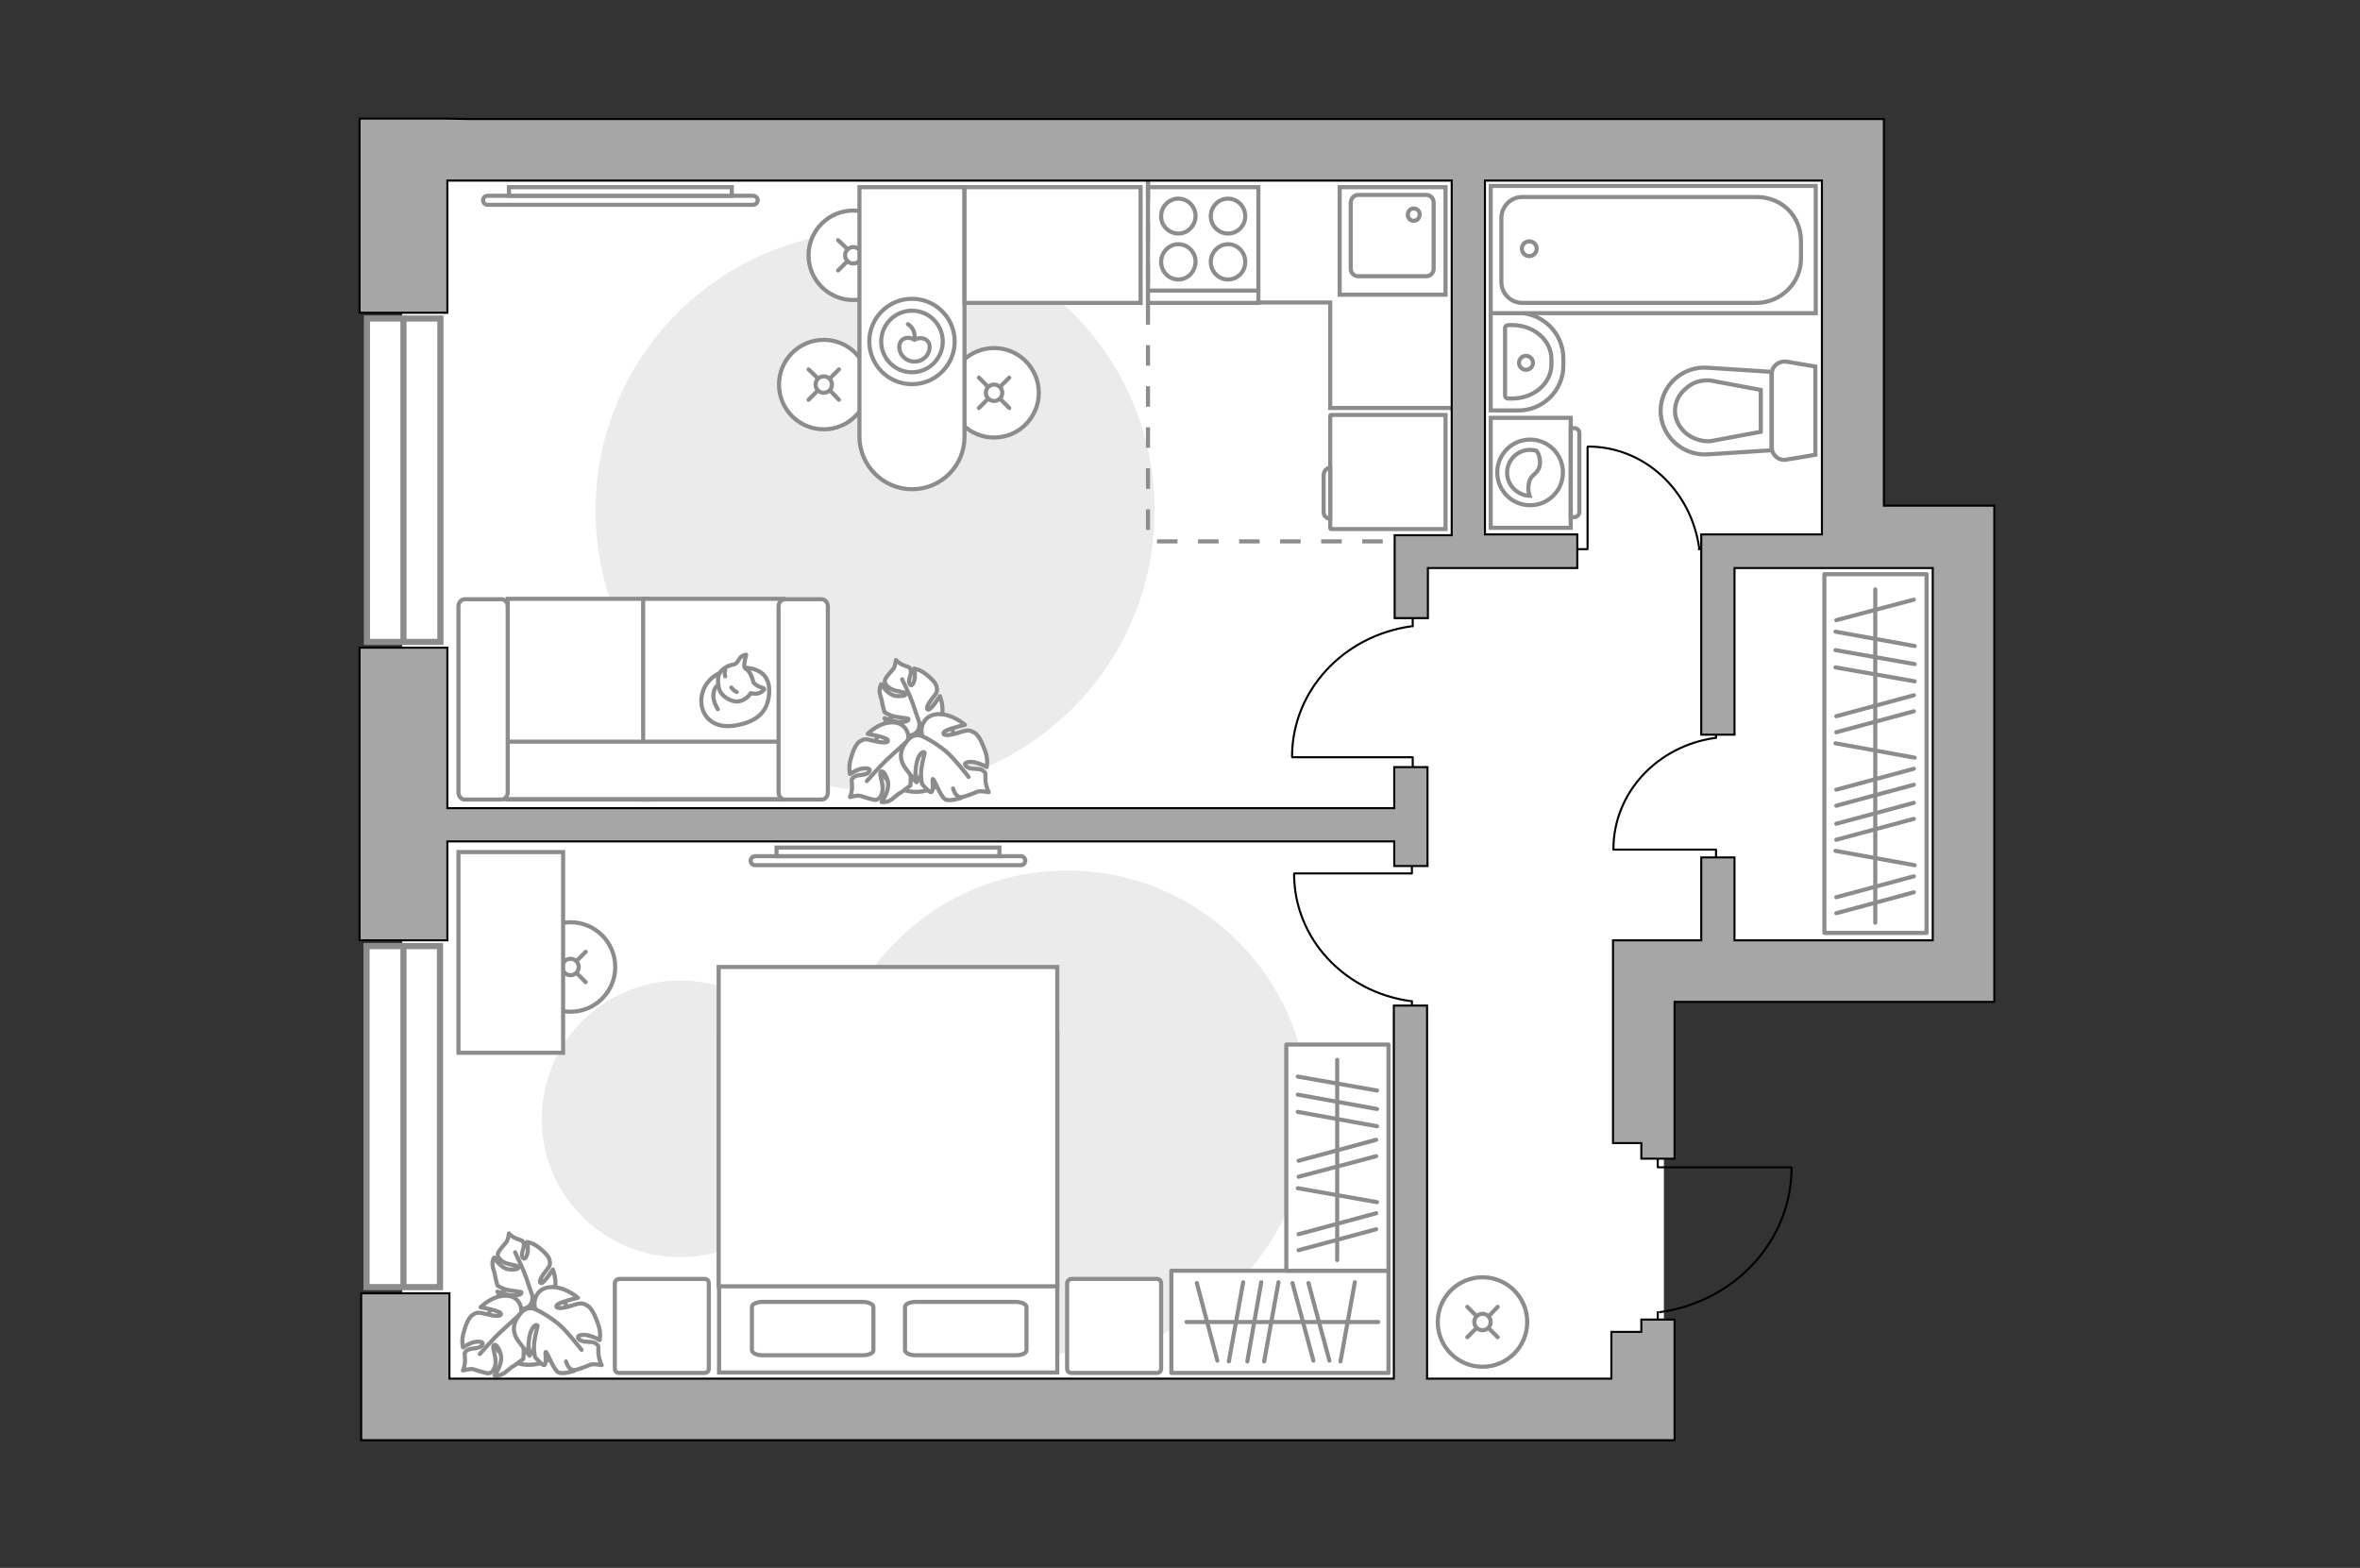 <?xml version="1.0" encoding="utf-8"?>
<!-- Generator: Adobe Illustrator 28.2.0, SVG Export Plug-In . SVG Version: 6.00 Build 0)  -->
<svg version="1.1" id="Слой_1" xmlns="http://www.w3.org/2000/svg" xmlns:xlink="http://www.w3.org/1999/xlink" x="0px" y="0px"
	 viewBox="0 0 575 382" style="enable-background:new 0 0 575 382;" xml:space="preserve">
<rect x="0" y="0" width="575" height="382" fill="#333333" stroke="none"/>
<style type="text/css">
	.st0{fill:#FFFFFF;}
	.st1{fill:#EBEBEB;}
	.st2{fill:#FFFFFF;stroke:#8C8C8C;stroke-miterlimit:10;}
	.st3{fill:#FFFFFF;stroke:#8C8C8C;stroke-linecap:round;stroke-linejoin:round;stroke-miterlimit:10;}
	.st4{fill:none;stroke:#8C8C8C;stroke-linecap:round;stroke-linejoin:round;stroke-miterlimit:10;}
	.st5{fill:#FFFFFF;stroke:#8C8C8C;stroke-linecap:round;stroke-miterlimit:10;}
	.st6{fill:none;stroke:#8C8C8C;stroke-linecap:round;stroke-miterlimit:10;}
	.st7{fill:none;stroke:#000000;stroke-width:0.5;stroke-linecap:round;stroke-linejoin:round;stroke-miterlimit:10;}
	.st8{fill:#FFFFFF;stroke:#8C8C8C;stroke-width:1.5;stroke-linecap:round;stroke-miterlimit:10;}
	.st9{fill:none;stroke:#8C8C8C;stroke-width:1.5;stroke-linecap:round;stroke-miterlimit:10;}
	.st10{fill-rule:evenodd;clip-rule:evenodd;fill:#FFFFFF;fill-opacity:0.1;stroke:#8C8C8C;stroke-miterlimit:10;}
	.st11{fill:none;stroke:#8C8C8C;stroke-miterlimit:10;stroke-dasharray:5,5;}
	.st12{fill:#A6A6A6;stroke:#000000;stroke-width:0.5;stroke-miterlimit:10;}
</style>
<g id="bg_1_">
	<rect x="98" y="36.6" class="st0" width="252.8" height="306.9"/>
	<rect x="291.6" y="34.4" class="st0" width="113.8" height="309.1"/>
	<rect x="371.4" y="136.6" class="st0" width="107.5" height="100.5"/>
	<rect x="317.5" y="36.3" class="st0" width="129.9" height="132.8"/>
</g>
<g id="furniture_1_">
	<path id="Vector_4_" class="st1" d="M145.1,124.4c0,37.6,30.5,68.1,68.1,68.1s68.1-30.5,68.1-68.1s-30.5-68.1-68.1-68.1
		S145.1,86.8,145.1,124.4z"/>
	<path id="Vector_1_" class="st1" d="M260,212.1c-32.5,0-58.8,26.3-58.8,58.8s26.3,58.8,58.8,58.8s58.8-26.3,58.8-58.8
		S292.5,212.1,260,212.1z"/>
	<path id="Vector_2_" class="st1" d="M165.7,238.9c-18.6,0-33.7,15.1-33.7,33.7s15.1,33.7,33.7,33.7s33.7-15.1,33.7-33.7
		S184.4,238.9,165.7,238.9z"/>
	<g>
		<path id="Vector_8_1_" class="st2" d="M324.1,128.7v-27.4c0-0.1,0.1-0.2,0.2-0.2h27.9v27.8h-27.9
			C324.2,128.9,324.1,128.8,324.1,128.7z"/>
		<path id="Vector_9_1_" class="st2" d="M324.1,114v12.4c-0.9,0-1.6-0.8-1.6-1.6v-9C322.5,114.8,323.2,114,324.1,114z"/>
	</g>
	<g>
		<rect x="444.5" y="139.9" class="st3" width="24.9" height="87.4"/>
		<line class="st4" x1="447.2" y1="153.9" x2="466.5" y2="157.4"/>
		<line class="st4" x1="447.2" y1="181.1" x2="466.5" y2="184.6"/>
		<line class="st4" x1="447.2" y1="158.4" x2="466.5" y2="161.8"/>
		<line class="st4" x1="447.2" y1="162.6" x2="466.5" y2="166"/>
		<line class="st4" x1="447.4" y1="151.1" x2="466.3" y2="146.1"/>
		<line class="st4" x1="447.4" y1="174.5" x2="466.3" y2="169.4"/>
		<line class="st4" x1="447.4" y1="178.4" x2="466.3" y2="173.3"/>
		<line class="st4" x1="447.4" y1="192.4" x2="466.3" y2="187.3"/>
		<line class="st4" x1="447.4" y1="196.3" x2="466.3" y2="191.2"/>
		<line class="st4" x1="447.2" y1="207.3" x2="466.5" y2="210.8"/>
		<line class="st4" x1="447.4" y1="200.7" x2="466.3" y2="195.6"/>
		<line class="st4" x1="447.4" y1="204.6" x2="466.3" y2="199.5"/>
		<line class="st4" x1="447.4" y1="218.6" x2="466.3" y2="213.5"/>
		<line class="st4" x1="447.4" y1="222.5" x2="466.3" y2="217.4"/>
		<line class="st4" x1="456.9" y1="143.6" x2="456.9" y2="224.8"/>
	</g>
	<g>
		<rect x="285.4" y="309.6" class="st3" width="52.9" height="24.9"/>
		<line class="st4" x1="299.4" y1="331.7" x2="302.9" y2="312.4"/>
		<line class="st4" x1="326.6" y1="331.7" x2="330.1" y2="312.4"/>
		<line class="st4" x1="303.9" y1="331.7" x2="307.3" y2="312.4"/>
		<line class="st4" x1="308" y1="331.7" x2="311.5" y2="312.4"/>
		<line class="st4" x1="296.6" y1="331.5" x2="291.6" y2="312.6"/>
		<line class="st4" x1="320" y1="331.5" x2="314.9" y2="312.6"/>
		<line class="st4" x1="323.9" y1="331.5" x2="318.8" y2="312.6"/>
		<line class="st4" x1="289.1" y1="322.1" x2="335.8" y2="322.1"/>
	</g>
	<g>
		<rect x="313.4" y="254.5" class="st3" width="24.9" height="55.1"/>
		<line class="st4" x1="316.2" y1="262.3" x2="335.5" y2="265.7"/>
		<line class="st4" x1="316.2" y1="289.5" x2="335.5" y2="292.9"/>
		<line class="st4" x1="316.2" y1="266.7" x2="335.5" y2="270.2"/>
		<line class="st4" x1="316.2" y1="270.9" x2="335.5" y2="274.4"/>
		<line class="st4" x1="316.4" y1="282.8" x2="335.3" y2="277.7"/>
		<line class="st4" x1="316.4" y1="286.7" x2="335.3" y2="281.7"/>
		<line class="st4" x1="316.4" y1="300.7" x2="335.3" y2="295.6"/>
		<line class="st4" x1="316.4" y1="304.6" x2="335.3" y2="299.5"/>
		<line class="st4" x1="325.8" y1="258.2" x2="325.8" y2="307"/>
	</g>
	<g>
		<circle class="st5" cx="200.7" cy="93.7" r="10.9"/>
		<line class="st6" x1="204.4" y1="90" x2="202.3" y2="92.1"/>
		<circle class="st5" cx="200.7" cy="93.7" r="2"/>
		<line class="st6" x1="199.2" y1="95.2" x2="197" y2="97.4"/>
		<line class="st6" x1="197" y1="90" x2="199.2" y2="92.1"/>
		<line class="st6" x1="202.3" y1="95.2" x2="204.4" y2="97.4"/>
	</g>
	<g>
		<circle class="st5" cx="242.2" cy="95.7" r="10.9"/>
		<line class="st6" x1="245.9" y1="92" x2="243.7" y2="94.2"/>
		<circle class="st5" cx="242.2" cy="95.7" r="2"/>
		<line class="st6" x1="240.7" y1="97.2" x2="238.5" y2="99.4"/>
		<line class="st6" x1="238.5" y1="92" x2="240.7" y2="94.2"/>
		<line class="st6" x1="243.7" y1="97.2" x2="245.9" y2="99.4"/>
	</g>
	<g>
		<circle class="st5" cx="139" cy="235.6" r="10.9"/>
		<line class="st6" x1="142.7" y1="231.9" x2="140.5" y2="234.1"/>
		<circle class="st5" cx="139" cy="235.6" r="2"/>
		<line class="st6" x1="137.5" y1="237.1" x2="135.3" y2="239.3"/>
		<line class="st6" x1="135.3" y1="231.9" x2="137.5" y2="234.1"/>
		<line class="st6" x1="140.5" y1="237.1" x2="142.7" y2="239.3"/>
	</g>
	<g>
		<circle class="st5" cx="361.2" cy="322.1" r="10.9"/>
		<line class="st6" x1="364.9" y1="318.4" x2="362.8" y2="320.6"/>
		<circle class="st5" cx="361.2" cy="322.1" r="2"/>
		<line class="st6" x1="359.7" y1="323.6" x2="357.5" y2="325.8"/>
		<line class="st6" x1="357.5" y1="318.4" x2="359.7" y2="320.6"/>
		<line class="st6" x1="362.7" y1="323.6" x2="364.9" y2="325.8"/>
	</g>
	<g>
		<circle class="st5" cx="207.9" cy="62.2" r="10.9"/>
		<line class="st6" x1="211.6" y1="58.5" x2="209.4" y2="60.6"/>
		<circle class="st5" cx="207.9" cy="62.2" r="2"/>
		<line class="st6" x1="206.4" y1="63.7" x2="204.2" y2="65.9"/>
		<line class="st6" x1="204.2" y1="58.5" x2="206.4" y2="60.6"/>
		<line class="st6" x1="209.4" y1="63.7" x2="211.6" y2="65.9"/>
	</g>
	<g>
		<path class="st2" d="M222.2,119.2L222.2,119.2c7.1,0,12.8-5.7,12.8-12.8V45.6h-25.6v60.8C209.4,113.4,215.2,119.2,222.2,119.2z"/>
		<circle class="st4" cx="222.2" cy="83.2" r="10.4"/>
		<circle class="st4" cx="222.2" cy="83.2" r="7.5"/>
		<path class="st4" d="M219.1,84.5c0,2,1.7,3.6,3.7,3.6c2.1,0,3.7-1.6,3.7-3.6s-2.2-2.6-3.7-1.7C221.1,81.7,219.1,82.5,219.1,84.5z"
			/>
		<path class="st4" d="M221.2,79c0,0,2,1,1.6,3.7"/>
	</g>
	<g>
		<polyline class="st7" points="386.8,108.9 386.8,133.8 382.7,133.8 		"/>
		<line class="st7" x1="417.6" y1="133.8" x2="413.9" y2="133.8"/>
		<path class="st7" d="M414,133.5c-2-14-13.3-24.7-27.1-24.7"/>
	</g>
	<g>
		<polyline class="st7" points="393.1,207 418.1,207 418.1,211.1 		"/>
		<line class="st7" x1="418.1" y1="176.1" x2="418.1" y2="179.8"/>
		<path class="st7" d="M417.8,179.8c-14,2-24.7,13.3-24.7,27.1"/>
	</g>
	<g>
		<polyline class="st7" points="314.9,184.5 344.2,184.5 344.2,189.3 		"/>
		<line class="st7" x1="344.2" y1="148.2" x2="344.2" y2="152.6"/>
		<path class="st7" d="M343.8,152.6c-16.4,2.3-29,15.6-29,31.8"/>
	</g>
	<g>
		<polyline class="st7" points="315.4,212.8 344,212.8 344,208.1 		"/>
		<line class="st7" x1="344" y1="248.1" x2="344" y2="243.9"/>
		<path class="st7" d="M343.6,243.9c-16-2.2-28.3-15.2-28.3-31"/>
	</g>
	<g>
		<path class="st2" d="M183.5,47.7c0.6,0,1.1,0.5,1.1,1.1s-0.5,1.1-1.1,1.1h-64.7c-0.6,0-1.1-0.5-1.1-1.1s0.5-1.1,1.1-1.1H183.5z"/>
		<rect x="124" y="45.6" class="st2" width="54.3" height="2.1"/>
	</g>
	<g>
		<path class="st2" d="M248.7,208.6c0.6,0,1.1,0.5,1.1,1.1s-0.5,1.1-1.1,1.1H184c-0.6,0-1.1-0.5-1.1-1.1s0.5-1.1,1.1-1.1H248.7z"/>
		<rect x="189.2" y="206.5" class="st2" width="54.3" height="2.1"/>
	</g>
	<g>
		<path id="Vector_98_1_" class="st2" d="M257.6,251.9h-82.4v82.5h82.4V251.9z"/>
		<path id="Vector_99_1_" class="st2" d="M175.1,235.6h82.5v77.8h-72.7h-9.8v-10.6V235.6L175.1,235.6z"/>
		<path id="Vector_100_1_" class="st4" d="M223.1,330.2h24.4c1.4,0,2.6-0.5,2.6-1.2v-10.6c0-0.6-1.2-1.2-2.6-1.2h-24.4
			c-1.4,0-2.6,0.5-2.6,1.2V329C220.6,329.7,221.7,330.2,223.1,330.2z"/>
		<path id="Vector_101_1_" class="st4" d="M185.8,330.2h24.4c1.4,0,2.6-0.5,2.6-1.2v-10.6c0-0.6-1.2-1.2-2.6-1.2h-24.4
			c-1.4,0-2.6,0.5-2.6,1.2V329C183.3,329.7,184.4,330.2,185.8,330.2z"/>
	</g>
	<path id="Vector_5_2_" class="st3" d="M149.8,312.7v20.7c0,0.7,0.4,1.1,1.1,1.1h20.7c0.7,0,1.1-0.4,1.1-1.1v-20.7
		c0-0.7-0.4-1.1-1.1-1.1h-20.7C150.3,311.6,149.8,312.1,149.8,312.7z"/>
	<path id="Vector_5_1_" class="st3" d="M260,312.7v20.7c0,0.7,0.4,1.1,1.1,1.1h20.7c0.7,0,1.1-0.4,1.1-1.1v-20.7
		c0-0.7-0.4-1.1-1.1-1.1h-20.7C260.5,311.6,260,312.1,260,312.7z"/>
	<polyline class="st2" points="356.9,99.4 324.1,99.4 324.1,73.7 279.7,73.7 279.7,36.3 	"/>
	<rect x="235" y="45.6" class="st2" width="42.9" height="28.2"/>
	<g>
		<path id="Vector_55_5_" class="st2" d="M123.7,194.8h34.2v-48.9h-34.2V194.8z"/>
		<path id="Vector_56_6_" class="st2" d="M156.7,194.8h34.2v-48.9h-34.2V194.8z"/>
		<path id="Vector_57_5_" class="st2" d="M117.7,180.7l-3.2,14h81.3v-14H117.7z"/>
		<path id="Vector_58_5_" class="st2" d="M123.7,193.1v-45.4c0-0.9-0.7-1.7-1.5-1.7h-9c-0.8,0-1.5,0.8-1.5,1.7v45.4
			c0,0.9,0.7,1.7,1.5,1.7h9C123,194.8,123.7,194,123.7,193.1z"/>
		<path id="Vector_59_5_" class="st2" d="M201.7,193.1v-45.4c0-0.9-0.7-1.7-1.5-1.7h-9c-0.8,0-1.5,0.8-1.5,1.7v45.4
			c0,0.9,0.7,1.7,1.5,1.7h9C201.1,194.8,201.7,194,201.7,193.1z"/>
		<g>
			<path class="st3" d="M181.4,162.7c0,0,5.7-0.2,6,5c0.2,5.2-2.5,8.2-8.5,9.1c-6,0.9-8.7-3.4-7.9-7.4
				C171.8,165.3,175.7,162.7,181.4,162.7z"/>
			<path class="st3" d="M183.6,166.3c0,0,0.6,0.8,1.7,1.1s0.9,0.6,0.9,0.6s-1,1.2-2.5,1c-0.8-0.1-0.8-0.1-0.8-0.1s-1,1.7-3,2
				c-2,0.2-4.2-1.5-4.6-2.8s-0.6-3.2,0.1-4.2c0.7-1.1,2.3-1.9,3.4-2c1-0.2,1.2-1.7,2.1-2.1c0.9-0.4,0.9-0.3,0.9-0.3
				s-0.7,2.6-0.4,3.1C181.5,163.1,182.7,162.8,183.6,166.3z"/>
			<path class="st3" d="M178.2,167.5c0,0,0.4,0.7,1.3,1.1"/>
			<path class="st3" d="M176.7,164.8c0,0-0.3-0.8,0-1.5"/>
			<path class="st4" d="M174.9,167c0,0-0.9,0.3-1.1,2.3c-0.1,1.7,1.1,3.5,1.1,3.5"/>
		</g>
	</g>
	<g>
		<path id="Vector_60_6_" class="st2" d="M221.7,172.9c-5.5,0.9-9.3,6-8.4,11.5s6,9.3,11.5,8.4s9.3-6,8.4-11.5
			S227.2,172.1,221.7,172.9z"/>
		<path class="st3" d="M224,176.5c0,0,0.2,1.8-1.6,2.5c-1.9,0.7-3.8,0.8-5.3-1.5s-1.6-2.5-1.6-2.5s2.8,1.1,4.4,0.9
			c1.6-0.1,1.5-0.7,1.4-0.8s-3-0.3-4.3-0.8c-1.3-0.6-1.5-0.8-1.5-0.8s-0.6-2.2-0.6-2.5c0-0.4-0.6-1.7-0.6-2.7s0.4-1.6,0.4-1.6
			s1.6,2.8,3.9,2.9c2.3,0.1,2.2-0.5,1.8-0.8s-2.7-0.4-3.7-1.2c-1.1-0.8-1.3-1.5-1-2.1c0.2-0.6,1.6-2.1,2-2.6s0.6-2.1,0.6-2.1
			s0.6,0.8,1.9,1.3c1.3,0.6,1.4,0.2,1.7,1.2s-0.8,2.3-0.3,3.3s1.2-0.3,1.3-1.5s-0.2-2.2-0.2-2.2s1.4,0.2,2.7,1.2s2.6,2.2,2.8,3.2
			s0.2,1.3-1,2.8c-1.3,1.6-1.7,2.8-1,2.8s2.8-3.3,2.8-3.3s1.3,3.1,0.2,5.7C227.8,178,224.9,177.6,224,176.5z"/>
		<path class="st4" d="M219.8,165.5c0,0,2,4.1,2.7,6.2c0.4,1.3,1.3,3.8,1.7,4.9c0.5,1.5,0.5,3.1,0.2,4.6"/>
		<path class="st3" d="M221.1,180.7c0,0,1.8-1.1,3.4,0.6s2.6,3.7,0.8,6.4s-2,2.9-2,2.9s-0.1-3.5-1-5.1s-1.5-1.3-1.5-1.1
			s1.1,3.3,1.1,5s-0.1,2-0.1,2s-2.1,1.6-2.5,1.8c-0.4,0.1-1.6,1.4-2.6,1.9s-1.9,0.3-1.9,0.3s2.3-3,1.4-5.5s-1.6-2.1-1.7-1.6
			c-0.2,0.5,0.8,3,0.5,4.5s-1,2-1.7,2.1c-0.7,0-3-0.8-3.7-1s-2.5,0.3-2.5,0.3s0.5-1,0.5-2.6s-0.4-1.6,0.5-2.3s2.8-0.2,3.6-1.2
			s-0.9-1.1-2.3-0.7c-1.3,0.5-2.3,1.2-2.3,1.2s-0.4-1.6,0.1-3.4c0.5-1.9,1.2-3.8,2.2-4.5c1-0.6,1.2-0.8,3.5-0.2s3.7,0.5,3.4-0.2
			s-4.9-1.5-4.9-1.5s2.7-2.8,6-2.8C220.9,176,221.8,179.3,221.1,180.7z"/>
		<path class="st4" d="M211.2,190.3c0,0,3.5-4,5.4-5.7c1.2-1.1,3.5-3.2,4.4-4c1.4-1.2,3.1-2,4.9-2.4"/>
		<g>
			<path class="st3" d="M232.2,192.1c0.5,1.6,1.3,2.2,2,2.1c0.8,0,3.2-1,3.9-1.3c0.8-0.3,2.8,0.1,2.8,0.1s-0.6-1-0.8-2.8
				c-0.1-1.8,0.3-1.8-0.7-2.5s-3,0-4-1s0.9-1.3,2.4-0.9c1.5,0.4,2.6,1.1,2.6,1.1s0.4-1.7-0.3-3.7s-1.6-4.1-2.7-4.7s-1.4-0.8-3.8,0
				s-4,0.8-3.7,0s5.2-1.9,5.2-1.9s-3.1-2.8-6.7-2.6s-4.4,3.8-3.6,5.4c0,0-2-1-3.6,0.9s-2.6,4.2-0.5,7s2.3,3,2.3,3s-0.1-3.8,0.7-5.6
				s1.5-1.5,1.6-1.3c0,0.2-1,3.6-0.9,5.5c0.1,1.8,0.3,2.2,0.3,2.2s1.8,2.1,2.2,1.9c0.7-0.4,0.1-3.3,0.4-3.2c0.4,0.1,1.9,4.5,3.1,5
				c1.1,0.5,3.8-0.4,3.8-0.4"/>
			<path class="st4" d="M236,189.3c0,0-3.9-5.1-6.1-6.7c-1.4-1.1-3.5-2.5-5.2-3.2"/>
		</g>
	</g>
	<g>
		<path id="Vector_60_1_" class="st2" d="M127.4,312.5c-5.5,0.9-9.3,6-8.4,11.5s6,9.3,11.5,8.4s9.3-6,8.4-11.5
			S132.9,311.7,127.4,312.5z"/>
		<path class="st3" d="M129.7,316.2c0,0,0.2,1.8-1.6,2.5c-1.9,0.7-3.8,0.8-5.3-1.5s-1.6-2.5-1.6-2.5s2.8,1.1,4.4,0.9
			c1.6-0.1,1.5-0.7,1.4-0.8c-0.1-0.1-3-0.3-4.3-0.8c-1.3-0.6-1.5-0.8-1.5-0.8s-0.6-2.2-0.6-2.5c0-0.4-0.6-1.7-0.6-2.7
			c-0.1-1,0.4-1.6,0.4-1.6s1.6,2.8,3.9,2.9s2.2-0.5,1.8-0.8c-0.4-0.3-2.7-0.4-3.7-1.2c-1.1-0.8-1.3-1.5-1-2.1c0.2-0.6,1.6-2.1,2-2.6
			s0.6-2.1,0.6-2.1s0.6,0.8,1.9,1.3c1.3,0.6,1.4,0.2,1.7,1.2c0.3,1-0.8,2.3-0.3,3.3s1.2-0.3,1.3-1.5c0.1-1.2-0.2-2.2-0.2-2.2
			s1.4,0.2,2.7,1.2s2.6,2.2,2.8,3.2s0.2,1.3-1,2.8c-1.3,1.6-1.7,2.8-1,2.8s2.8-3.3,2.8-3.3s1.3,3.1,0.2,5.7
			C133.5,317.6,130.6,317.2,129.7,316.2z"/>
		<path class="st4" d="M125.5,305.1c0,0,2,4.1,2.7,6.2c0.4,1.3,1.3,3.8,1.7,4.9c0.5,1.5,0.5,3.1,0.2,4.6"/>
		<path class="st3" d="M126.8,320.4c0,0,1.8-1.1,3.4,0.6c1.6,1.7,2.6,3.7,0.8,6.4c-1.8,2.7-2,2.9-2,2.9s-0.1-3.5-1-5.1
			c-0.9-1.6-1.5-1.3-1.5-1.1c0,0.2,1.1,3.3,1.1,5s-0.1,2-0.1,2s-2.1,1.6-2.5,1.8c-0.4,0.1-1.6,1.4-2.6,1.9s-1.9,0.3-1.9,0.3
			s2.3-3,1.4-5.5s-1.6-2.1-1.7-1.6c-0.2,0.5,0.8,3,0.5,4.5s-1,2-1.7,2.1c-0.7,0-3-0.8-3.7-1s-2.5,0.3-2.5,0.3s0.5-1,0.5-2.6
			s-0.4-1.6,0.5-2.3c0.9-0.7,2.8-0.2,3.6-1.2c0.8-1-0.9-1.1-2.3-0.7c-1.3,0.5-2.3,1.2-2.3,1.2s-0.4-1.6,0.1-3.4
			c0.5-1.9,1.2-3.8,2.2-4.5c1-0.6,1.2-0.8,3.5-0.2s3.7,0.5,3.4-0.2c-0.3-0.7-4.9-1.5-4.9-1.5s2.7-2.8,6-2.8
			C126.6,315.6,127.5,318.9,126.8,320.4z"/>
		<path class="st4" d="M116.9,329.9c0,0,3.5-4,5.4-5.7c1.2-1.1,3.5-3.2,4.4-4c1.4-1.2,3.1-2,4.9-2.4"/>
		<g>
			<path class="st3" d="M137.9,331.7c0.5,1.6,1.3,2.2,2,2.1c0.8,0,3.2-1,3.9-1.3c0.8-0.3,2.8,0.1,2.8,0.1s-0.6-1-0.8-2.8
				c-0.1-1.8,0.3-1.8-0.7-2.5s-3,0-4-1s0.9-1.3,2.4-0.9s2.6,1.1,2.6,1.1s0.4-1.7-0.3-3.7s-1.6-4.1-2.7-4.7s-1.4-0.8-3.8,0
				s-4,0.8-3.7,0s5.2-1.9,5.2-1.9s-3.1-2.8-6.7-2.6s-4.4,3.8-3.6,5.4c0,0-2-1-3.6,0.9s-2.6,4.2-0.5,7s2.3,3,2.3,3s-0.1-3.8,0.7-5.6
				c0.8-1.8,1.5-1.5,1.6-1.3c0,0.2-1,3.6-0.9,5.5c0.1,1.8,0.3,2.2,0.3,2.2s1.8,2.1,2.2,1.9c0.7-0.4,0.1-3.3,0.4-3.2
				c0.4,0.1,1.9,4.5,3.1,5c1.1,0.5,3.8-0.4,3.8-0.4"/>
			<path class="st4" d="M141.7,328.9c0,0-3.9-5.1-6.1-6.7c-1.4-1.1-3.5-2.5-5.2-3.2"/>
		</g>
	</g>
	<rect x="111.7" y="207.6" class="st2" width="25.5" height="48.9"/>
</g>
<g id="windows_1_">
	<g>
		<rect x="89.3" y="230.5" class="st8" width="17.9" height="83.1"/>
		<line class="st9" x1="98.3" y1="312.9" x2="98.3" y2="231.3"/>
	</g>
	<g>
		<rect x="89.4" y="77.6" class="st8" width="17.9" height="78.8"/>
		<line class="st9" x1="98.3" y1="155.8" x2="98.3" y2="78.3"/>
	</g>
</g>
<g id="plan">
	<g>
		<g>
			<path class="st2" d="M382.7,101.8v26.8h-19.5v-26.8H382.7z"/>
			<path class="st10" d="M384.8,105.5v19.2c0,0.8-0.6,1.3-1.3,1.3h-0.8v-21.7h0.8C384.2,104.3,384.8,104.8,384.8,105.5z"/>
		</g>
		<g>
			<circle class="st2" cx="372.8" cy="115.1" r="8"/>
			<path class="st2" d="M375.2,113c-0.3,2.9-2.6,2.2-2.8,5.5c-0.1,1,0.1,1.7,0.3,2.3c-3-0.1-5.5-2.6-5.5-5.6c0-3.1,2.5-5.6,5.6-5.6
				c0.5,0,1,0.1,1.5,0.2C374.8,110.3,375.3,111.5,375.2,113z"/>
		</g>
	</g>
	<g>
		<path id="Vector_134_1_" class="st2" d="M380.9,89.1v-1.8c0-6.1-5-11.1-11.3-11.1h-6.4V100h6.4C375.8,100.2,380.9,95.2,380.9,89.1
			z"/>
		<path id="Vector_133_1_" class="st2" d="M378,88.8v-1.3c0-4.6-4.3-8.3-9.6-8.3h-0.9c-0.4,0-0.8,0.3-0.8,0.7v16.5
			c0,0.4,0.3,0.7,0.8,0.7h0.9C373.7,97.1,378,93.4,378,88.8z"/>
		<circle class="st2" cx="371.8" cy="88.4" r="1.7"/>
	</g>
	<g>
		<path id="wc_2_" class="st2" d="M416.7,92.8"/>
		<g id="Group_26_1_">
			<path id="Vector_130_1_" class="st2" d="M431.7,91v18.1c0,1.8,1.7,3.2,3.5,2.9l7.1-1.2V89.3l-7.1-1.2
				C433.4,87.9,431.7,89.2,431.7,91z"/>
			<path id="Vector_131_1_" class="st2" d="M404.6,100.1c0,6.1,5.3,11,11.5,10.6l15.5-1V90.6l-15.5-1
				C409.9,89.1,404.6,94,404.6,100.1z"/>
			<path id="Vector_132_1_" class="st2" d="M429,105.2l-12.3,2.3c-2.2,0.1-4.3-0.6-6-2c-1.6-1.4-2.6-3.4-2.6-5.4s0.9-4,2.6-5.4
				c1.6-1.5,3.7-2.2,6-2L429,95V105.2z"/>
		</g>
	</g>
	<g>
		<g>
			<path id="Vector_135_2_" class="st2" d="M442.4,45.3h-79.2v31h79.2L442.4,45.3L442.4,45.3z"/>
			<path id="Vector_136_2_" class="st2" d="M438.8,63v-4.2c0-6.3-4.8-10.8-10.8-10.8h-57.1c-2.8,0-5.1,2.3-5.1,5.1v15.6
				c0,2.8,2.3,5.1,5.1,5.1H428C434,73.7,438.8,68.9,438.8,63z"/>
		</g>
		<circle class="st2" cx="372.6" cy="60.6" r="1.8"/>
	</g>
	<g>
		<path id="Vector_142_1_" class="st2" d="M279.7,45.6h26.9v28.2h-26.9V45.6z"/>
		<g id="Group_28_1_">
			<g id="Group_29_1_">
				<path id="Vector_143_1_" class="st2" d="M299.2,56.9c-2.3,0-4.2-1.9-4.2-4.2c0-2.4,1.9-4.3,4.2-4.3c2.3,0,4.2,1.9,4.2,4.3
					C303.4,55,301.5,56.9,299.2,56.9z"/>
				<path id="Vector_144_1_" class="st2" d="M299.2,68.1c-2.3,0-4.2-1.9-4.2-4.3c0-2.3,1.9-4.3,4.2-4.3c2.3,0,4.2,1.9,4.2,4.3
					C303.4,66.2,301.5,68.1,299.2,68.1z"/>
			</g>
			<g id="Group_30_1_">
				<path id="Vector_145_1_" class="st2" d="M287.1,56.9c-2.3,0-4.2-1.9-4.2-4.2c0-2.4,1.9-4.3,4.2-4.3c2.3,0,4.2,1.9,4.2,4.3
					C291.2,55,289.4,56.9,287.1,56.9z"/>
				<path id="Vector_146_1_" class="st2" d="M287.1,68.1c-2.3,0-4.2-1.9-4.2-4.3c0-2.3,1.9-4.3,4.2-4.3c2.3,0,4.2,1.9,4.2,4.3
					C291.2,66.2,289.4,68.1,287.1,68.1z"/>
			</g>
		</g>
		<path id="Vector_147_1_" class="st2" d="M306.6,70.8H280"/>
	</g>
	<g>
		<g id="Group_27_1_">
			<path id="Vector_140_1_" class="st2" d="M352.2,71.8h-25.8V45.6h25.8V71.8z"/>
		</g>
		<path id="Vector_141_1_" class="st2" d="M330.9,47.5h16.6c1,0,1.8,0.8,1.8,1.8v16.2c0,1-0.8,1.8-1.8,1.8h-16.6
			c-1,0-1.8-0.8-1.8-1.8V49.3C329.2,48.3,329.9,47.5,330.9,47.5z"/>
		<path id="Vector_139_1_" class="st2" d="M344.4,53.8c0.9,0,1.5-0.7,1.5-1.5c0-0.9-0.6-1.5-1.5-1.5c-0.8,0-1.4,0.7-1.4,1.5
			S343.6,53.8,344.4,53.8z"/>
	</g>
	<g>
		<polyline class="st7" points="436.4,284.4 403.9,284.4 403.9,279.1 		"/>
		<line class="st7" x1="403.9" y1="324.5" x2="403.9" y2="319.7"/>
		<path class="st7" d="M404.4,319.7c18.1-2.5,32.1-17.3,32.1-35.2"/>
	</g>
	<polyline class="st11" points="356.9,131.9 279.7,131.9 279.7,40.6 	"/>
	<polygon class="st12" points="109,205 339.7,205 339.7,211 347.8,211 347.8,186.9 339.7,186.9 339.7,196.9 109,196.9 109,157.8 
		87.6,157.8 87.6,229.1 109,229.1 	"/>
	<polygon class="st12" points="485.9,244.1 485.9,229.1 485.9,229.1 485.9,123.2 477.4,123.2 470.9,123.2 459,123.2 459,44 
		459,40.2 459,29 114,29 109,28.9 87.6,28.9 87.6,76.2 109,76.2 109,44 353.7,44 353.7,130.4 347.9,130.4 343.2,130.4 339.8,130.4 
		339.8,150.6 347.9,150.6 347.9,138.4 361.8,138.4 361.8,138.4 384.3,138.4 384.3,130.2 361.8,130.2 361.8,44 443.9,44 443.9,130.2 
		422.6,130.2 414.8,130.2 414.5,130.2 414.5,179 422.6,179 422.6,138.4 470.9,138.4 470.9,229.1 422.6,229.1 422.6,208.9 
		414.5,208.9 414.5,229.1 393,229.1 393,230 393,244.1 393,278.5 399.9,278.5 399.9,282.3 408,282.3 408,278.5 408,269.1 408,244.1 
			"/>
	<polygon class="st12" points="408,350.9 408,346.6 408,335.9 408,324.5 408,321.5 399.9,321.5 399.9,324.5 392.6,324.5 
		392.6,335.9 347.7,335.9 347.7,245 339.6,245 339.6,299.9 339.6,308.7 339.6,335.9 109.5,335.9 109.5,315.1 88,315.1 88,350.9 
		94.4,350.9 100.5,350.9 	"/>
</g>
<g id="points">
	<path id="r1" class="st4" d="M170.9,119.2"/>
	<path id="r2" class="st4" d="M216.4,276.3"/>
	<path id="k1" class="st4" d="M299.4,102.7"/>
	<path id="s1" class="st4" d="M393.4,90"/>
	<path id="h1" class="st4" d="M372.1,270.2"/>
	<path id="g1" class="st4" d="M429,194.7"/>
</g>
</svg>
